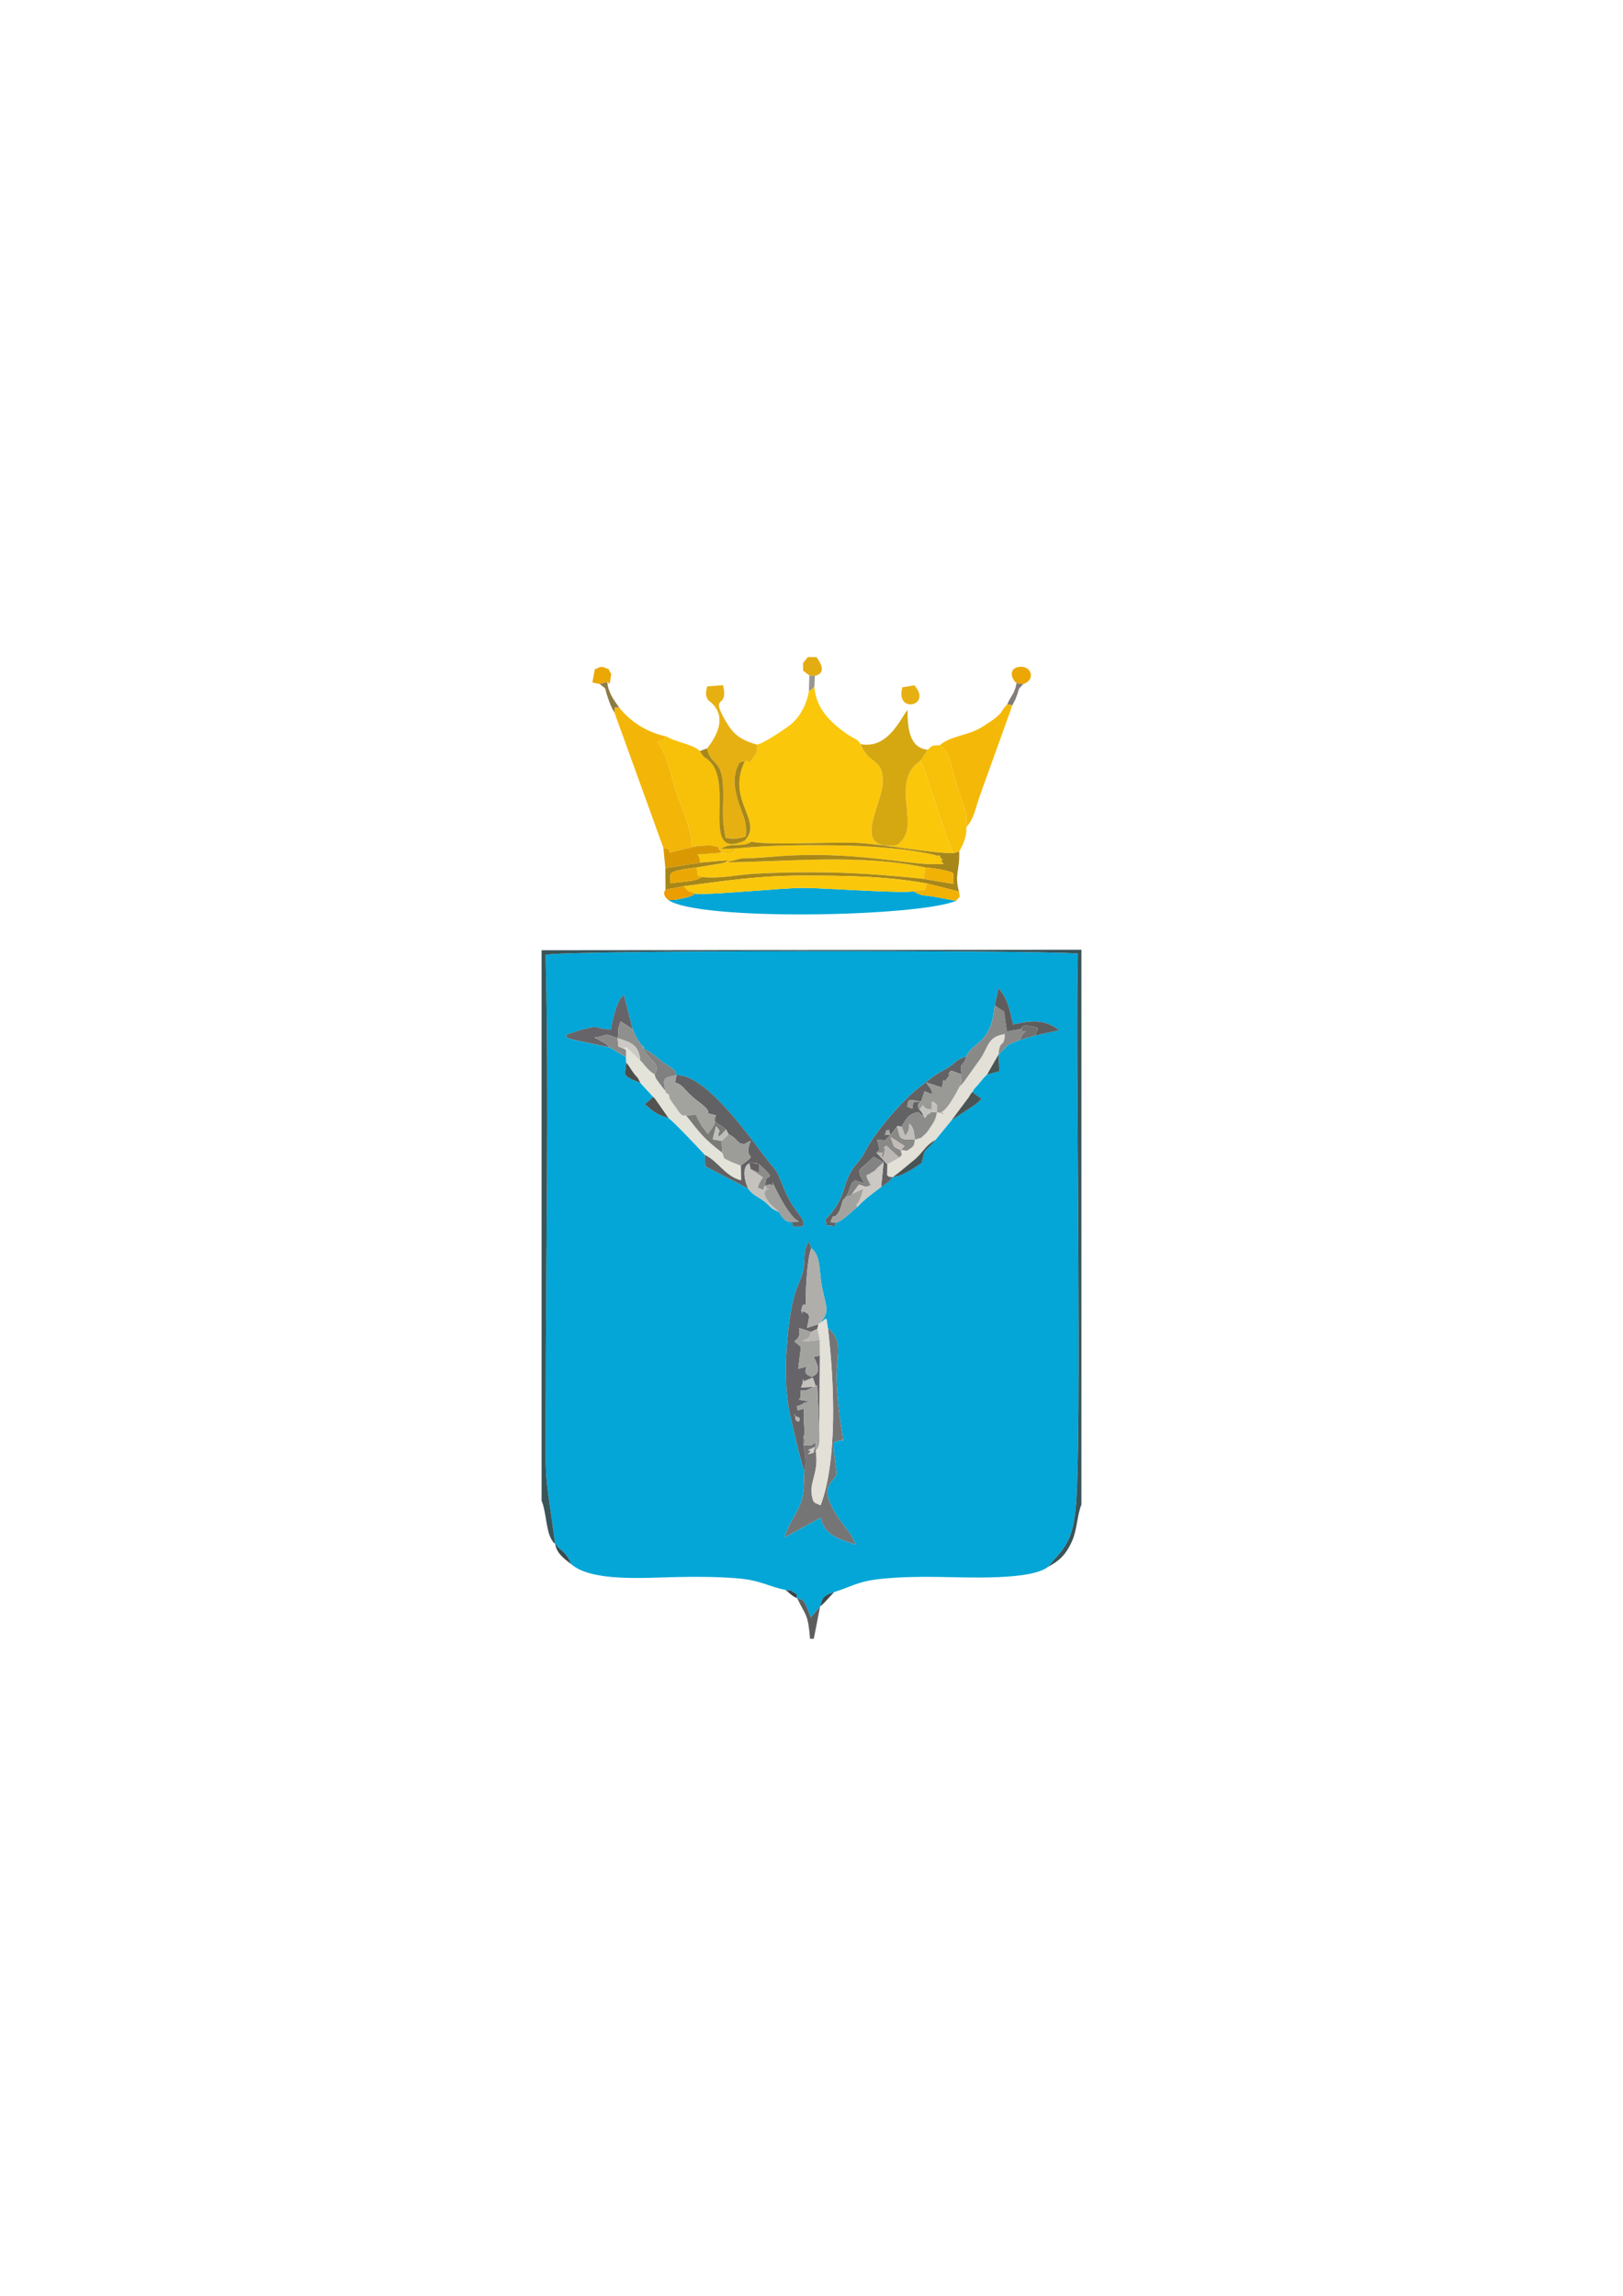 <?xml version="1.0" encoding="UTF-8"?>
<!DOCTYPE svg PUBLIC "-//W3C//DTD SVG 1.1//EN" "http://www.w3.org/Graphics/SVG/1.1/DTD/svg11.dtd">
<!-- Creator: CorelDRAW X5 -->
<svg xmlns="http://www.w3.org/2000/svg" xml:space="preserve" width="210mm" height="297mm" style="shape-rendering:geometricPrecision; text-rendering:geometricPrecision; image-rendering:optimizeQuality; fill-rule:evenodd; clip-rule:evenodd"
viewBox="0 0 210 297"
 xmlns:xlink="http://www.w3.org/1999/xlink">
 <defs>
  <style type="text/css">
   <![CDATA[
    .fil0 {fill:#03A6D6}
    .fil45 {fill:#364548}
    .fil43 {fill:#364A4F}
    .fil2 {fill:#3A5459}
    .fil33 {fill:#495554}
    .fil39 {fill:#4C4E4C}
    .fil34 {fill:#525250}
    .fil19 {fill:#5E5D5E}
    .fil11 {fill:#626264}
    .fil44 {fill:#635E5F}
    .fil10 {fill:#666468}
    .fil36 {fill:#707071}
    .fil9 {fill:#757576}
    .fil27 {fill:#7A7A77}
    .fil29 {fill:#7F807F}
    .fil28 {fill:#828382}
    .fil40 {fill:#847C77}
    .fil14 {fill:#898987}
    .fil38 {fill:#8C7B44}
    .fil21 {fill:#8C8C8A}
    .fil22 {fill:#8F908D}
    .fil42 {fill:#989693}
    .fil17 {fill:#999A96}
    .fil20 {fill:#9C9C99}
    .fil25 {fill:#9F9F9C}
    .fil16 {fill:#A2A29F}
    .fil7 {fill:#A78718}
    .fil47 {fill:#AAA8A5}
    .fil15 {fill:#AFAEAA}
    .fil48 {fill:#B4B3AF}
    .fil35 {fill:#BAB7B4}
    .fil37 {fill:#C0BEBA}
    .fil41 {fill:#C2BBB7}
    .fil24 {fill:#C5C2BD}
    .fil23 {fill:#CCC8C3}
    .fil46 {fill:#D0CCC8}
    .fil5 {fill:#D5A812}
    .fil18 {fill:#DA9903}
    .fil12 {fill:#E2E0D7}
    .fil31 {fill:#E3AD12}
    .fil13 {fill:#E3E3D9}
    .fil8 {fill:#E7B012}
    .fil32 {fill:#EB9D02}
    .fil30 {fill:#EBA804}
    .fil26 {fill:#F2B105}
    .fil3 {fill:#F3B608}
    .fil6 {fill:#F4B908}
    .fil4 {fill:#F7C009}
    .fil1 {fill:#FAC70B}
   ]]>
  </style>
 </defs>
 <g id="Layer_x0020_1">
  <g id="_516151408">
   <path id="_514807008" class="fil0" d="M105.886 171.311l0.744 -0.534c0.043,-0.145 0.206,-0.108 0.299,-0.163l0.19 1.208c2.208,1.691 0.959,3.905 1.138,7.013 0.191,3.317 0.394,4.427 0.838,7.413 -0.931,0.512 1.035,-0.307 -0.514,0.111l-0.728 0.242c-0.026,1.293 0.41,3.71 0.398,3.929 -0.074,1.341 -2.882,1.361 0.441,6.142 0.854,1.229 1.5,1.749 2.013,3.152 -2.506,-0.878 -3.902,-1.181 -4.546,-3.473l-4.647 2.542c0.353,-1.383 1.205,-2.538 1.789,-3.757 0.879,-1.835 0.635,-2.825 0.78,-4.848 -0.345,-0.491 -1.67,-6.417 -1.912,-7.519 -0.51,-2.329 -0.555,-5.604 -0.433,-7.577 0.566,-9.09 1.88,-8.72 2.253,-11.195 0.11,-0.731 0.043,-1.815 0.207,-2.344 0.563,-1.81 0.521,-0.524 0.79,-0.181 1.278,1.073 0.934,2.889 1.404,5.198 0.47,2.314 1.112,3.216 -0.505,4.644zm-24.027 -38.173c0.124,0.313 0.429,1.047 0.715,1.473 0.107,0.159 0.424,0.541 0.435,0.558 0.641,0.984 0.214,-0.276 0.12,0.378 1.503,0.838 1.452,0.922 2.626,1.859 0.505,0.403 0.652,0.376 1.072,0.705 0.783,0.615 0.474,0.41 0.686,0.985 3.965,-0.2 10.088,8.878 11.89,11.124 0.994,1.238 1.037,1.015 1.745,2.845 1.658,4.286 3.099,4.256 2.792,5.589 -2.305,0.07 -0.889,0.019 -1.57,-0.568 -0.747,0.067 -1.265,-0.709 -1.578,-1.304 -1.364,-0.525 -0.92,-0.689 -2.163,-1.551 -0.986,-0.684 -1.104,-0.571 -1.8,-1.423 -0.095,-0.055 -0.21,-0.127 -0.281,-0.169l-5.29 -2.753 -0.075 -1.505c-0.663,-0.74 -4.112,-4.394 -4.679,-4.735 -1.5,-0.399 -2.062,-0.929 -3.069,-1.787l1.087 -0.962 -1.661 -1.8c-0.113,-0.049 -1.056,-0.43 -1.093,-0.449 -0.956,-0.499 -0.465,-0.262 -0.912,-0.671l0.17 -1.513 -0.016 -0.694 -2.179 -1.301c-1.167,-0.189 -2.047,-0.427 -3.203,-0.659 -2.997,-0.601 -1.979,-0.513 -2.454,-0.915 5.269,-1.788 3.415,-0.655 5.872,-0.727 0.175,-1.007 0.729,-3.838 1.682,-4.444l1.133 4.419zm52.07 0.817l-1.986 0.587c-2.006,0.779 -1.208,0.42 -2.734,1.861l0.086 2.178 -1.587 0.434c-0.361,0.288 -0.578,0.609 -1.044,1.16 -0.508,0.603 -0.534,0.507 -0.857,1.084l0.942 0.716c0.04,-0.069 0.159,0.116 0.24,0.173 -0.757,0.807 -0.834,0.74 -1.867,1.441l-1.989 1.312 -2.103 2.568c-1.386,1.735 -1.285,0.714 -1.763,2.949 -1.024,0.695 -2.312,1.659 -3.765,1.859 -0.37,0.473 -0.001,0.141 -0.722,0.748 -0.368,0.31 -0.298,0.209 -0.767,0.523 -0.999,0.773 -2.168,1.574 -3.07,2.593 -0.767,0.591 -1.875,1.798 -2.779,2.037 -0.496,0.372 0.841,0.544 -1.206,0.334 -0.27,-1.188 -0.138,-0.596 0.682,-1.692 1.775,-2.373 1.379,-3.255 2.367,-5.065 0.8,-1.464 1.122,-1.201 2.005,-2.938 1.215,-2.39 4.901,-6.637 6.983,-8.204 1.644,-1.237 1.482,-1.271 3.337,-2.319l0.434 -0.254c1.106,-0.728 0.7,-0.811 2.281,-1.41 0.714,-1.82 3.238,-1.496 3.645,-6.529l0.489 -2.25c1.204,1.271 1.473,2.84 1.902,4.671 2.201,-0.443 3.964,-0.799 5.962,0.751l-3.119 0.681zm-62.095 65.758c0.059,0.054 0.155,0.055 0.179,0.158 0.117,0.505 1.16,0.638 1.892,2.476 2.655,2.331 9.585,1.744 13.808,1.665 2.549,-0.048 5.025,-0.041 7.569,0.157 3.114,0.242 4.081,1.054 6.358,1.515 1.158,0.289 0.009,-0.375 0.936,0.244 0.71,0.473 0.397,0.055 0.571,0.828 0.582,0.254 0.84,-0.211 1.749,2.496l1.22 -1.438c0.324,-1.28 0.507,-1.415 1.806,-1.851 2.198,-0.679 3.007,-1.368 5.884,-1.69 2.399,-0.269 4.95,-0.304 7.42,-0.276 3.707,0.042 12.12,0.487 14.388,-1.304l0.767 -0.929c1.869,-2.005 2.407,-3.277 2.769,-6.382 0.91,-7.804 -0.035,-60.212 0.309,-72.02 -5.551,-0.477 -66.81,-0.451 -68.869,0.17 0.462,18.084 0.023,39.438 0.023,58.13 0,11.44 -0.221,7.485 1.219,18.052z"/>
   <path id="_514802832" class="fil1" d="M104.664 89.407c-0.343,2.006 -1.341,3.536 -2.478,4.415 -0.737,0.569 -3.368,2.351 -4.244,2.507 -0.099,1.371 0.224,0.697 -0.432,1.609 -0.86,1.197 -0.264,0.441 -1.113,0.5 -2.535,5.124 2.47,7.755 -0.044,10.307l0.881 0.138c2.137,0.513 10.631,0.002 13.776,0.167 3.422,0.179 9.834,1.397 12.335,1.315l-1.079 -2.745c-0.497,-1.504 -2.814,-8.877 -3.158,-9.215 -3.897,2.61 -0.27,7.969 -2.385,10.302 -0.605,0.667 -0.579,0.699 -1.843,0.689 -4.234,-0.034 -0.836,-5.425 -0.686,-7.881 0.218,-3.579 -1.7,-2.35 -2.844,-5.255 -0.346,-0.663 -0.815,-0.642 -1.81,-1.339 -2.048,-1.434 -4.02,-3.293 -4.167,-6.127 -0.57,0.683 -0.241,0.23 -0.711,0.613z"/>
   <path id="_509173760" class="fil2" d="M70.075 194.138c0.582,1.329 0.578,3.818 1.256,4.966 0.341,0.577 0.261,0.398 0.503,0.608 -1.44,-10.567 -1.219,-6.612 -1.219,-18.052 -0,-18.692 0.439,-40.046 -0.023,-58.13 2.059,-0.62 63.317,-0.646 68.869,-0.17 -0.344,11.808 0.601,64.216 -0.309,72.02 -0.362,3.105 -0.9,4.378 -2.769,6.382l-0.767 0.929c1.474,-0.782 2.288,-1.566 3.065,-3.249 0.692,-1.498 0.693,-3.462 1.244,-4.803l0 -71.778 -69.85 0.067 0 71.208z"/>
   <path id="_514802232" class="fil1" d="M95.121 109.765c-0.039,0.032 0.166,1.103 -1.764,0.548l-3.109 0.225c0.125,0.175 0.256,0.501 0.275,0.556 0.019,0.055 0.047,0.39 0.054,0.507l3.603 -0.308c-0.45,0.324 -0.029,0.161 -0.872,0.401l-3.144 0.516 0.103 1.011 0.531 0.234c2.24,0.273 4.694,-0.305 6.864,-0.423 2.503,-0.137 4.826,-0.185 7.338,-0.185 5.257,0 9.456,0.338 14.511,0.847l0.244 -1.472c-8.379,-1.744 -17.015,-0.795 -25.537,-0.669 0.095,-0.054 0.24,-0.222 0.301,-0.131l1.305 -0.346c0.406,-0.055 1.264,-0.057 1.714,-0.075 1.151,-0.045 2.339,-0.174 3.574,-0.258 9.14,-0.624 16.332,1.078 19.494,1.053 2.416,-0.019 1.165,0.044 1.195,-0.559 0.048,-0.047 0.489,0.279 -0.028,-0.201 -1.1,-1.022 0.604,0.132 -0.41,-0.299 -0.486,-0.206 -0.897,-0.251 -1.483,-0.364 -1.064,-0.206 -2.222,-0.388 -3.403,-0.519 -2.155,-0.24 -4.79,-0.429 -6.905,-0.468 -4.856,-0.09 -9.758,-0.092 -14.452,0.379z"/>
   <path id="_514803072" class="fil0" d="M89.926 115.606c-0.332,0.217 0.136,0.086 -0.825,0.423 -0.144,0.051 -0.765,0.186 -0.95,0.225 -0.84,0.178 -0.804,0.212 -1.72,0.145 3.761,2.789 32.395,2.217 37.301,0.129 -1.049,-0.142 -1.897,-0.363 -2.849,-0.517 -1.617,-0.262 -1.565,-0.051 -2.691,-0.716 -1.087,0.339 -11.779,-0.431 -14.25,-0.43 -2.719,0.001 -12.8,1.01 -14.016,0.741z"/>
   <path id="_514805424" class="fil3" d="M85.838 109.696c0.223,0.185 0.696,-0.064 0.818,0.59l3.53 -0.825 -0.719 -0.131c0.425,-0.862 -1.544,-5.645 -1.859,-6.589 -0.689,-2.062 -1.35,-5.318 -2.544,-6.804 0.128,-0 0.803,-0.114 0.894,-0.343 0.072,-0.182 0.22,-0.206 0.344,-0.29 -2.964,-0.666 -4.825,-2.105 -6.176,-3.754 -0.792,-0.053 -0.539,-0.215 -0.617,0.645l6.33 17.501z"/>
   <path id="_514803144" class="fil4" d="M90.185 109.461c0.18,-0.004 1.63,-0.136 1.796,-0.095 1.497,0.374 0.452,-0.233 1.376,0.947 1.93,0.556 1.725,-0.516 1.764,-0.548l-1.871 0.055c1.491,-0.933 2.831,-0.1 3.986,-0.938l-0.881 -0.138c-5.832,2.63 -1.386,-7.154 -4.489,-10.211 -1.045,-1.029 -0.364,0.037 -1.327,-1.366 -0.682,-0.834 -3.353,-1.224 -4.237,-1.865 -0.124,0.084 -0.272,0.108 -0.344,0.29 -0.091,0.229 -0.765,0.342 -0.894,0.343 1.193,1.486 1.855,4.742 2.544,6.804 0.315,0.944 2.285,5.728 1.859,6.589l0.719 0.131z"/>
   <path id="_514810512" class="fil5" d="M111.352 96.259c1.144,2.905 3.062,1.675 2.844,5.255 -0.15,2.455 -3.548,7.847 0.686,7.881 1.264,0.01 1.238,-0.022 1.843,-0.689 2.114,-2.332 -1.513,-7.692 2.385,-10.302l0.954 -1.404c-2.453,-0.228 -2.631,-2.896 -2.639,-5.155 -0.862,0.992 -2.491,5.116 -6.072,4.414z"/>
   <path id="_514810560" class="fil6" d="M121.61 96.406c1.265,0.799 1.412,2.559 2.091,4.937 0.372,1.303 1.244,3.341 1.326,4.193 0.012,0.12 0.011,0.207 0.017,0.33 0.007,0.134 0.002,0.232 0.005,0.359 0.003,0.136 -0.005,0.27 -0.004,0.384 0.001,0.119 -0.02,0.266 -0.012,0.399 1.012,-1.133 1.095,-2.204 1.76,-4.09l4.205 -11.694 -0.667 -0.126c-0.826,0.852 -0.489,0.948 -1.558,1.799 -0.408,0.325 -1.446,1.028 -2.132,1.396 -1.562,0.839 -3.841,1.01 -5.031,2.114z"/>
   <path id="_514806864" class="fil7" d="M95.121 109.765c4.694,-0.471 9.596,-0.469 14.452,-0.379 2.115,0.039 4.749,0.228 6.905,0.468 1.181,0.132 2.339,0.314 3.403,0.519 0.586,0.113 0.997,0.158 1.483,0.364 1.013,0.43 -0.69,-0.723 0.41,0.299 0.517,0.48 0.076,0.154 0.028,0.201 -0.031,0.603 1.22,0.54 -1.195,0.559 -3.162,0.025 -10.354,-1.677 -19.494,-1.053 -1.234,0.084 -2.422,0.213 -3.574,0.258 -0.45,0.018 -1.308,0.019 -1.714,0.075l-1.305 0.346c-0.061,-0.091 -0.206,0.077 -0.301,0.131 8.522,-0.126 17.157,-1.075 25.537,0.669 0.681,0.055 1.867,0.21 2.496,0.381 1.465,0.399 1.015,0.097 1.092,1.742l-3.832 -0.651c-5.055,-0.509 -9.254,-0.847 -14.511,-0.847 -2.511,0 -4.835,0.048 -7.338,0.185 -2.17,0.119 -4.624,0.697 -6.864,0.423 -0.793,0.611 -2.465,0.573 -4.048,0.822 0.024,-1.45 -0.684,-1.509 3.413,-2.068l3.144 -0.516c0.844,-0.24 0.422,-0.077 0.872,-0.401l-3.603 0.308 -4.486 0.703 0.02 2.795 2.346 -0.452c5.52,-0.704 9.549,-1.371 15.484,-1.373 5.549,-0.002 10.668,0.066 15.997,1.02l4.14 1.044c-0.601,-2.215 0.116,-2.717 0.034,-5.197l-0.767 0.224c-2.501,0.082 -8.912,-1.136 -12.335,-1.315 -3.144,-0.164 -11.639,0.347 -13.776,-0.167 -1.155,0.838 -2.496,0.004 -3.986,0.938l1.871 -0.055z"/>
   <path id="_514803432" class="fil1" d="M88.458 114.647c0.817,0.674 -0.124,0.391 1.468,0.959 1.216,0.269 11.297,-0.74 14.016,-0.741 2.471,-0.001 13.163,0.769 14.25,0.43l1.49 -0.19 0.257 -0.812c-5.33,-0.953 -10.448,-1.021 -15.997,-1.02 -5.935,0.002 -9.964,0.669 -15.484,1.373z"/>
   <path id="_514803312" class="fil8" d="M91.489 96.816c0.475,2.3 1.982,1.279 2.08,5.157 0.069,2.755 -0.236,3.687 0.327,6.43 1.001,0.167 1.805,0.104 2.612,-0.204 0.213,-2.154 -0.544,-2.879 -1.076,-4.835 -0.24,-0.883 -0.455,-1.836 -0.366,-2.821 0.013,-0.139 0.201,-1.034 0.26,-1.153 0.533,-1.078 0.224,-0.64 1.074,-0.952 0.848,-0.058 0.252,0.697 1.113,-0.5 0.656,-0.912 0.333,-0.238 0.432,-1.609 -2.314,-0.664 -3.108,-1.431 -4.052,-3.052 -2.138,-3.672 0.434,-1.363 -0.338,-4.642l-2.057 0.161c-0.135,0.655 -0.322,1.115 0.146,1.801 0.081,0.118 3.314,1.862 -0.153,6.218z"/>
   <path id="_514808256" class="fil9" d="M104.511 188.138c1.124,-0.929 -1.075,-0.062 0.945,-0.95 -0.416,1.041 0.209,0.589 -0.945,0.95zm1.039 -0.443l-0.039 -1.095c0.03,0.043 0.377,-0.263 -0.02,0.021l-0.491 0.33c-2.044,0 -0.343,0.231 -1.043,-1.055l-0.031 0.116c-0.001,0.011 -0.009,0.091 -0.009,0.107 -0,0.02 -0.004,0.118 -0.003,0.143 0.034,1.284 0.591,2.47 0.168,4.024 -0.145,2.023 0.099,3.014 -0.78,4.848 -0.584,1.219 -1.436,2.375 -1.789,3.757l4.647 -2.542c0.644,2.293 2.039,2.596 4.546,3.473 -0.513,-1.403 -1.159,-1.923 -2.013,-3.152 -3.323,-4.781 -0.514,-4.802 -0.441,-6.142 0.012,-0.219 -0.424,-2.635 -0.398,-3.929l0.728 -0.242c1.548,-0.418 -0.418,0.401 0.514,-0.111 -0.444,-2.986 -0.647,-4.096 -0.838,-7.413 -0.179,-3.107 1.07,-5.322 -1.138,-7.013 0.837,6.819 1.265,17.12 -0.947,22.916 -0.74,-0.4 -0.948,-0.104 -1.154,-1.473 -0.235,-1.562 0.963,-2.898 0.533,-5.57z"/>
   <path id="_514806504" class="fil10" d="M102.898 183.425c-0.002,-0.908 -0.408,-0.195 0.369,-0.109l0.16 0.115c0.185,0.722 -0.528,0.504 -0.529,-0.006zm0.749 -3.936c0.93,-2.268 -0.304,-0.102 0.498,-0.849l1.023 -0.417 0.401 1.171 -1.922 0.095zm0.435 10.796c0.423,-1.554 -0.134,-2.74 -0.168,-4.024 -0.001,-0.025 0.003,-0.123 0.003,-0.143 0,-0.015 0.008,-0.095 0.009,-0.107l0.031 -0.116c0.359,-0.547 -0.13,-2.12 0.103,-3.666 -1.098,0.31 -0.867,0.305 -0.933,-0.376 0.062,0.027 -0.339,0.186 0.202,-0.002 1.291,-0.45 0.018,-0.277 1.409,-0.507 -2.374,-0.621 -0.864,0.351 -1.17,-1.441 0.775,-0.034 0.433,0.051 1.023,-0.158l1.157 -0.553 0.271 6.211 0.062 -10.039 -0.813 0.18c1.296,2.22 0.017,2.366 -0.27,2.586l-0.562 -0.303c-0.039,-0.046 -0.132,-0.142 -0.159,-0.195 -0.025,-0.047 -0.053,-0.169 -0.064,-0.217 -0.01,-0.047 0.03,-0.174 0.033,-0.217 0.035,-0.469 0.295,-0.343 0.404,-0.479l-1.368 0.359 0.352 -2.826c-0.065,-0.06 -0.159,-0.148 -0.195,-0.18l-0.644 -0.526c0.561,-0.603 0.691,-0.392 0.599,-1.753l1.552 0.504 0.831 -0.4 0.11 -0.587 -1.465 0.471c0.306,-1.569 0.456,-1.714 -0.314,-2.064 -0.677,-0.309 -0.131,0.645 -0.304,-0.049 -0.013,-0.051 -0.097,0.011 -0.143,-0.002 0.336,-2.032 0.632,0.406 0.61,-1.948 -0.011,-1.138 0.198,-5.14 0.716,-6.25 -0.269,-0.342 -0.227,-1.629 -0.79,0.181 -0.164,0.528 -0.098,1.613 -0.207,2.344 -0.372,2.476 -1.687,2.105 -2.253,11.195 -0.123,1.974 -0.078,5.248 0.433,7.577 0.242,1.102 1.567,7.028 1.912,7.519z"/>
   <path id="_514804920" class="fil11" d="M92.651 144.29c-0.559,1.005 0.209,0.88 1.301,1.837l0.316 0.607c0.99,0.423 1.163,1.145 1.656,1.215 0.853,0.12 -0.24,0.25 1.205,-0.364 -1.109,2.937 1.373,1.226 -1.276,3.212l0.029 1.895c-2.15,-0.599 -2.898,-2.445 -4.698,-3.313l0.075 1.505 5.29 2.753c0.072,0.042 0.187,0.114 0.281,0.169 -0.779,-1.661 -0.901,-3.986 1.364,-3.224 2.289,2.109 1.183,1.38 0.939,1.999l-0.169 0.785 0.041 0.035c1.081,-0.48 1.224,0.467 0.895,-0.568 0.629,1.383 2.266,4.699 3.485,5.191l-1.014 0.059c0.68,0.587 -0.735,0.637 1.57,0.568 0.306,-1.333 -1.135,-1.303 -2.792,-5.589 -0.708,-1.83 -0.751,-1.606 -1.745,-2.845 -1.802,-2.246 -7.925,-11.325 -11.89,-11.124 -0.036,0.303 -0.112,0.733 -0.171,0.939 1.304,0.428 0.918,0.906 3.121,2.553 2.286,1.709 0.112,1.223 2.188,1.703z"/>
   <path id="_514802808" class="fil4" d="M120.063 97l-0.954 1.404c0.344,0.338 2.662,7.712 3.158,9.215l1.079 2.745 0.767 -0.224c0.586,-0.993 1.004,-2.097 0.92,-3.134 -0.008,-0.133 0.012,-0.28 0.012,-0.399 -0.001,-0.114 0.008,-0.248 0.004,-0.384 -0.003,-0.127 0.002,-0.225 -0.005,-0.359 -0.007,-0.123 -0.005,-0.21 -0.017,-0.33 -0.082,-0.852 -0.953,-2.89 -1.326,-4.193 -0.679,-2.378 -0.826,-4.138 -2.091,-4.937 -0.964,0.046 -0.997,-0.009 -1.547,0.594z"/>
   <path id="_514801800" class="fil12" d="M105.886 171.311l-0.11 0.587 0.28 1.442 0.024 2.026 -0.062 10.039c0.011,1.152 0.083,1.578 -0.469,2.291 0.43,2.671 -0.768,4.008 -0.533,5.57 0.206,1.368 0.414,1.073 1.154,1.473 2.212,-5.796 1.784,-16.096 0.947,-22.916l-0.19 -1.208c-0.092,0.055 -0.256,0.018 -0.299,0.163l-0.744 0.534z"/>
   <path id="_514808424" class="fil12" d="M124.13 140.618c-0.293,0.623 -1.422,2.658 -2.043,3.064 -1.021,0.667 1.173,0.364 -0.859,0.232 -0.184,0.937 -0.349,1.168 -0.867,1.938 -0.238,0.355 -0.317,0.536 -0.597,0.802 -0.889,0.848 -0.408,0.399 -1.359,0.786l-0.002 0.002c-0.223,0.664 0.028,0.694 -0.618,1.137 -0.787,0.539 -0.29,0.165 -1.236,0.216 0.122,0.824 0.33,0.357 -0.16,0.949l-1.583 0.884 -0.027 1.4c0.375,0.267 -0.033,0.167 0.724,0.252 0.761,-0.515 1.94,-1.546 2.729,-2.183 1.244,-1.006 1.382,-1.842 2.799,-2.624l2.103 -2.568 2.186 -2.92c0.348,-0.566 0.249,-0.418 0.489,-0.723 0.323,-0.577 0.349,-0.482 0.857,-1.084 0.465,-0.552 0.682,-0.873 1.044,-1.16l1.5 -2.612c0.113,-2.016 0.735,-0.734 0.808,-2.628 -2.155,0.316 -2.056,1.453 -3.11,3.111l-2.05 2.872c-0.048,0.065 -0.116,0.161 -0.16,0.219l-0.369 0.429c-0.03,-0.06 -0.128,0.146 -0.199,0.212z"/>
   <path id="_514807752" class="fil11" d="M115.203 146.866c-1.242,-0.356 -0.72,0.617 -0.535,-0.651 0.738,0.109 0.173,-0.437 0.535,0.651zm-7.037 11.315l-0.706 -0.088c0.507,-1.389 0.313,-0.324 0.839,-0.976 0.493,-0.611 0.524,-1.127 0.771,-1.901 0.604,-0.409 0.773,-1.305 1.186,-2.251 0.903,-0.321 -0.613,-0.492 1.649,0.12 -1.125,-1.502 -0.595,-1.839 -0.595,-1.839l1.743 -1.587 1.276 0.704 -0.314 3.189c0.469,-0.314 0.399,-0.212 0.767,-0.523 0.721,-0.607 0.352,-0.275 0.722,-0.748 -0.756,-0.086 -0.349,0.015 -0.724,-0.252l0.027 -1.4 -1.213 -1.319c-0.041,-0.045 -0.124,-0.14 -0.184,-0.211 0.264,-0.327 0.452,0.071 0.245,-1.127 -0.015,-0.085 -0.152,-0.386 -0.187,-0.499 1.676,-0.036 0.521,0.38 1.734,-0.606l0.882 -1.187 0.583 0.068c0.839,-1.522 1.201,-1.664 2.131,-1.883l0.928 0.759 -0.089 0.016c-0.344,-0.731 -0.392,-0.859 -0.677,-1.08 -0.754,-1.246 1.208,-0.993 -0.744,-0.993 -0.325,0.815 0.208,1.114 -0.867,0.551 0.361,-0.709 -0.329,-1.047 1.829,-0.604l0.443 -1.338 0.806 0.319c0.019,-0.057 0.118,0.054 0.18,0.068 0.08,-0.547 -0.491,-1.097 -0.769,-1.527l2.04 0.649c0.426,-2.179 -0.121,-0.009 0.722,-1.24 0.938,-1.37 -0.574,0.277 0.453,-0.947l1.35 0.48 -0.08 -1.071c0.066,-0.101 0.265,-0.305 0.32,-0.383 0.111,-0.157 0.174,-0.166 0.408,-0.892 -1.581,0.599 -1.174,0.682 -2.281,1.41l-0.434 0.254c-1.856,1.049 -1.693,1.082 -3.337,2.319 -2.083,1.567 -5.769,5.814 -6.983,8.204 -0.883,1.738 -1.206,1.474 -2.005,2.938 -0.989,1.81 -0.592,2.693 -2.367,5.065 -0.82,1.097 -0.953,0.504 -0.682,1.692 2.046,0.211 0.709,0.038 1.206,-0.334z"/>
   <path id="_514806840" class="fil13" d="M80.992 135.802l0.018 0.964 0.016 0.694c0.481,0.571 0.546,0.798 0.903,1.282 0.648,0.88 0.39,0.264 0.932,1.351l1.661 1.8c0.075,0.077 0.172,0.174 0.221,0.235l1.762 2.514c0.567,0.341 4.016,3.996 4.679,4.735 1.8,0.868 2.548,2.714 4.698,3.313l-0.029 -1.895c-0.456,-0.202 -1.102,-0.406 -1.375,-0.551 -1.124,-0.595 -0.565,-0.079 -1.035,-1.125 -2.349,-1.827 -2.768,-2.399 -4.669,-4.825 -0.599,-0.047 -0.151,0.219 -0.801,-0.281l-1.192 -1.684c-0.391,-0.808 0.028,0.414 -0.217,-0.679 -0.069,-0.065 -0.163,-0.15 -0.205,-0.198l-0.516 -0.638c-0.903,-1.223 -0.955,-1.132 -1.142,-1.833 -0.439,-0.306 -0.327,-0.183 -0.709,-0.529 -0.091,-0.083 -0.432,-0.467 -0.529,-0.576 -0.323,-0.365 -0.359,-0.49 -0.611,-0.668 -0.833,-0.811 -1.181,-1.18 -1.808,-1.732 -0.179,0.218 -0.695,-0.305 -0.052,0.325z"/>
   <path id="_514806312" class="fil14" d="M125.05 136.631c-0.234,0.726 -0.296,0.735 -0.408,0.892 -0.055,0.077 -0.254,0.282 -0.32,0.383l0.08 1.071c-0.001,0.169 0.021,0.219 -0.001,0.508 -0.02,0.259 -0.01,0.317 -0.041,0.453 -0.024,0.105 -0.175,0.578 -0.231,0.681 0.071,-0.066 0.169,-0.272 0.199,-0.212l0.369 -0.429c0.045,-0.058 0.113,-0.154 0.16,-0.219l2.05 -2.872c1.054,-1.658 0.955,-2.796 3.11,-3.111 -0.073,1.894 -0.695,0.612 -0.808,2.628 1.525,-1.442 0.728,-1.082 2.734,-1.861 0.15,-0.226 0.38,-0.977 0.811,-1.122 -0.306,-0 -0.527,-0.024 -0.564,-0.039 -0.03,-0.012 -0.025,-0.19 -0.028,-0.285l-1.874 0.327 -0.364 -2.563 -0.938 -0.607c-0.046,-0.138 -0.193,-0.102 -0.29,-0.152 -0.407,5.032 -2.931,4.708 -3.645,6.529z"/>
   <path id="_514805088" class="fil15" d="M105.886 171.311c1.617,-1.428 0.975,-2.33 0.505,-4.644 -0.469,-2.309 -0.126,-4.125 -1.404,-5.198 -0.518,1.11 -0.727,5.112 -0.716,6.25 0.022,2.355 -0.274,-0.083 -0.61,1.948 0.046,0.013 0.13,-0.049 0.143,0.002 0.173,0.694 -0.373,-0.26 0.304,0.049 0.769,0.351 0.619,0.496 0.314,2.064l1.465 -0.471z"/>
   <path id="_514807608" class="fil16" d="M86.563 141.652c0.246,1.093 -0.173,-0.129 0.217,0.679l1.192 1.684c0.65,0.5 0.203,0.234 0.801,0.281 1.853,-0.005 0.776,-0.63 2.068,1.43l0.752 0.975c0.851,-1.158 0.907,-1.173 1.057,-2.411 -2.076,-0.48 0.098,0.006 -2.188,-1.703 -2.203,-1.647 -1.817,-2.126 -3.121,-2.553 0.06,-0.206 0.135,-0.636 0.171,-0.939 -0.782,0.186 -1.657,0.186 -1.613,0.944l0.143 0.902c0.322,0.884 0.172,0.172 0.52,0.711z"/>
   <path id="_514804200" class="fil17" d="M118.961 143.559l0.428 -0.558c0.474,0.461 0.29,0.429 1.133,0.559 0.077,-0.842 -0.182,-1.502 0.707,-0.623l-0.002 0.976c2.032,0.132 -0.162,0.436 0.859,-0.232 0.621,-0.406 1.75,-2.442 2.043,-3.064 0.056,-0.103 0.207,-0.576 0.231,-0.681 0.031,-0.136 0.02,-0.194 0.041,-0.453 0.023,-0.289 0.001,-0.339 0.001,-0.508l-1.35 -0.48c-1.027,1.223 0.485,-0.423 -0.453,0.947 -0.843,1.231 -0.296,-0.938 -0.722,1.24l-2.04 -0.649c0.277,0.43 0.849,0.98 0.769,1.527 -0.063,-0.015 -0.162,-0.125 -0.18,-0.068l-0.806 -0.319 -0.443 1.338c-2.158,-0.443 -1.468,-0.105 -1.829,0.604 1.076,0.563 0.543,0.264 0.867,-0.551 1.952,0 -0.009,-0.253 0.744,0.993z"/>
   <path id="_514805832" class="fil10" d="M78.83 135.464c-0.345,-0.337 -0.095,-0.209 -0.791,-0.642 -0.089,-0.055 -0.193,-0.099 -0.288,-0.155l-0.837 -0.449c1.908,-0.231 0.941,-0.715 3.01,0.107 0.256,-2.218 -0.155,-0.33 0.278,-1.923 0.019,-0.069 0.064,-0.184 0.104,-0.273l1.554 1.008 -1.133 -4.419c-0.952,0.606 -1.507,3.437 -1.682,4.444 -2.457,0.071 -0.603,-1.061 -5.872,0.727 0.475,0.403 -0.543,0.314 2.454,0.915 1.156,0.232 2.036,0.47 3.203,0.659z"/>
   <path id="_514800576" class="fil16" d="M103.957 185.896c0.7,1.286 -1.001,1.055 1.043,1.055l0.491 -0.33c0.397,-0.284 0.05,0.022 0.02,-0.021l0.039 1.095c0.552,-0.712 0.48,-1.139 0.469,-2.291l-0.271 -6.211 -1.157 0.553c-0.589,0.209 -0.248,0.124 -1.023,0.158 0.306,1.792 -1.204,0.82 1.17,1.441 -1.392,0.23 -0.119,0.057 -1.409,0.507 -0.541,0.188 -0.14,0.029 -0.202,0.002 0.066,0.681 -0.165,0.686 0.933,0.376 -0.233,1.546 0.257,3.118 -0.103,3.666z"/>
   <path id="_514800528" class="fil7" d="M90.538 97.168c0.964,1.403 0.282,0.336 1.327,1.366 3.103,3.057 -1.343,12.841 4.489,10.211 2.513,-2.552 -2.491,-5.183 0.044,-10.307 -0.85,0.312 -0.542,-0.126 -1.074,0.952 -0.059,0.119 -0.247,1.015 -0.26,1.153 -0.089,0.985 0.126,1.938 0.366,2.821 0.532,1.956 1.289,2.681 1.076,4.835 -0.807,0.308 -1.61,0.372 -2.612,0.204 -0.563,-2.743 -0.257,-3.676 -0.327,-6.43 -0.097,-3.877 -1.605,-2.857 -2.08,-5.157l-0.951 0.352z"/>
   <path id="_514800960" class="fil18" d="M85.838 109.696l0.253 2.608 4.486 -0.703c-0.007,-0.117 -0.035,-0.452 -0.054,-0.507 -0.019,-0.055 -0.15,-0.38 -0.275,-0.556l3.109 -0.225c-0.924,-1.179 0.121,-0.572 -1.376,-0.947 -0.165,-0.041 -1.615,0.091 -1.796,0.095l-3.53 0.825c-0.121,-0.653 -0.594,-0.404 -0.818,-0.59z"/>
   <path id="_514804080" class="fil16" d="M106.081 175.366l-0.024 -2.026 -0.677 0.072c-2.872,0.405 -0.851,-0.225 -0.825,-0.268 0.147,-0.238 0.226,-0.106 0.39,-0.846l-1.552 -0.504c0.092,1.362 -0.038,1.15 -0.599,1.753l0.644 0.526c0.035,0.031 0.13,0.12 0.195,0.18l-0.352 2.826 1.368 -0.359c-0.108,0.136 -0.369,0.011 -0.404,0.479 -0.003,0.044 -0.043,0.171 -0.033,0.217 0.01,0.048 0.039,0.17 0.064,0.217 0.028,0.052 0.12,0.149 0.159,0.195l0.562 0.303c0.287,-0.22 1.566,-0.366 0.27,-2.586l0.813 -0.18z"/>
   <path id="_514803480" class="fil19" d="M128.695 130.103c0.097,0.05 0.244,0.014 0.29,0.152l0.938 0.607 0.364 2.563 1.874 -0.327c0.01,-0.806 1.786,-0.202 2.162,-0.113l-0.395 0.971 3.119 -0.681c-1.998,-1.55 -3.762,-1.193 -5.962,-0.751 -0.429,-1.831 -0.698,-3.4 -1.902,-4.671l-0.489 2.25z"/>
   <path id="_514803624" class="fil20" d="M93.357 147.605l0.086 1.516c0.47,1.046 -0.089,0.53 1.035,1.125 0.273,0.145 0.919,0.349 1.375,0.551 2.649,-1.986 0.167,-0.275 1.276,-3.212 -1.445,0.614 -0.352,0.485 -1.205,0.364 -0.493,-0.07 -0.666,-0.791 -1.656,-1.215l-0.911 0.871z"/>
   <path id="_514809816" class="fil21" d="M116.668 145.748l0.447 1.205c0.83,-1.022 0.271,-1.062 0.585,-1.597 0.604,0.748 0.473,0.858 0.706,2.084 0.951,-0.387 0.47,0.062 1.359,-0.786 0.28,-0.267 0.358,-0.448 0.597,-0.802 0.517,-0.769 0.683,-1.001 0.867,-1.938 -1.344,-0.086 -0.221,-0.235 -1.156,0.247 -0.67,0.345 0.259,-0.131 -0.434,0.479l0.089 -0.016 -0.928 -0.759c-0.93,0.22 -1.292,0.361 -2.131,1.883z"/>
   <path id="_514810152" class="fil22" d="M79.923 134.326c1.764,0.502 2.716,0.861 2.929,2.884 0.252,0.178 0.288,0.303 0.611,0.668 0.097,0.109 0.437,0.493 0.529,0.576 0.383,0.346 0.27,0.223 0.709,0.529 0.86,-1.425 -0.507,-1.494 -1.571,-3.437 0.093,-0.654 0.521,0.606 -0.12,-0.378 -0.011,-0.017 -0.328,-0.399 -0.435,-0.558 -0.286,-0.426 -0.591,-1.159 -0.715,-1.473l-1.554 -1.008c-0.041,0.088 -0.086,0.204 -0.104,0.273 -0.434,1.594 -0.022,-0.295 -0.278,1.923z"/>
   <path id="_514800768" class="fil23" d="M110.083 154.637c0.049,-0.059 0.108,-0.23 0.15,-0.175l1.469 -0.668c-0.63,2.601 -1.208,1.82 -0.756,2.351 0.902,-1.019 2.071,-1.82 3.07,-2.593l0.314 -3.189 -0.778 0.672c-0.064,0.061 -0.11,0.15 -0.173,0.209 -0.058,0.055 -0.111,0.136 -0.168,0.186l-0.862 0.529c-0.035,-0.069 -0.166,0.059 -0.246,0.097 0.133,0.698 0.061,0.231 0.24,0.666 0.919,2.236 -0.292,-1.409 0.271,0.598 -0.784,0.376 -0.561,0.121 -1.479,-0.081l-1.051 1.399z"/>
   <path id="_514809240" class="fil24" d="M96.829 153.806c0.696,0.851 0.815,0.739 1.8,1.423 1.243,0.862 0.799,1.026 2.163,1.551l-1.226 -1.138c-1.492,-1.927 0.092,-1.832 0.109,-1.85 -1.382,-0.004 -0.102,0.072 -0.671,-0.39l-0.041 -0.035c-0.432,0.864 0.175,0.554 -0.904,0.313 0.016,-0.116 0.149,-0.527 0.178,-0.584l0.478 -0.799 -1.585 -1.053 -0.185 -0.88 1.248 0.219c-2.265,-0.763 -2.143,1.562 -1.364,3.224z"/>
   <path id="_514808880" class="fil14" d="M116.55 148.794c-1.179,-0.574 -0.74,-0.232 -1.317,-1.704l1.816 1.166 -0.498 0.538zm-1.347 -1.928c-1.213,0.985 -0.058,0.569 -1.734,0.606 0.034,0.113 0.172,0.414 0.187,0.499 0.206,1.198 0.019,0.8 -0.245,1.127 1.439,0.091 0.394,-0.158 0.79,0.789l0.216 -0.673c0.012,-0.064 0.031,-0.221 0.045,-0.293 0.164,-0.855 -0.54,0.02 0.185,-0.706 0.675,0.515 1.057,1.028 1.744,1.528 0.49,-0.592 0.282,-0.125 0.16,-0.949 0.946,-0.051 0.45,0.324 1.236,-0.216 0.646,-0.443 0.395,-0.473 0.618,-1.137 -2,-0.129 -1.889,0.21 -2.319,-1.762l-0.882 1.187z"/>
   <path id="_514809744" class="fil25" d="M99.004 153.402c0.569,0.461 -0.711,0.386 0.671,0.39 -0.016,0.018 -1.601,-0.076 -0.109,1.85l1.226 1.138c0.313,0.595 0.831,1.371 1.578,1.304l1.014 -0.059c-1.219,-0.492 -2.856,-3.808 -3.485,-5.191 0.329,1.035 0.187,0.088 -0.895,0.568z"/>
   <path id="_514800624" class="fil16" d="M110.083 154.637c-0.785,0.27 -0.285,-0.228 -1.013,0.579 -0.247,0.774 -0.279,1.29 -0.771,1.901 -0.526,0.652 -0.332,-0.412 -0.839,0.976l0.706 0.088c0.904,-0.239 2.012,-1.446 2.779,-2.037 -0.452,-0.531 0.126,0.25 0.756,-2.351l-1.469 0.668c-0.042,-0.055 -0.1,0.117 -0.15,0.175z"/>
   <path id="_514801488" class="fil26" d="M118.192 115.295c1.125,0.665 1.074,0.455 2.691,0.716 0.952,0.154 1.801,0.375 2.849,0.517 0.476,-0.715 0.517,-0.129 0.347,-1.191l-4.14 -1.044 -0.257 0.812 -1.49 0.19z"/>
   <path id="_514801440" class="fil27" d="M93.443 149.121l-0.086 -1.516 -1.14 -0.209 0.436 -1.709c0.942,1.108 0.057,0.434 0.353,1.384 0.098,-0.091 0.609,-0.556 0.946,-0.944 -1.092,-0.957 -1.86,-0.832 -1.301,-1.837 -0.15,1.237 -0.205,1.252 -1.057,2.411l-0.752 -0.975c-1.292,-2.059 -0.216,-1.435 -2.068,-1.43 1.901,2.426 2.319,2.997 4.669,4.825z"/>
   <path id="_514801728" class="fil28" d="M109.07 155.216c0.728,-0.806 0.228,-0.309 1.013,-0.579l1.051 -1.399c0.918,0.203 0.695,0.457 1.479,0.081 -0.563,-2.007 0.648,1.639 -0.271,-0.598 -0.179,-0.436 -0.107,0.032 -0.24,-0.666 0.08,-0.037 0.211,-0.166 0.246,-0.097l0.862 -0.529c0.057,-0.05 0.11,-0.132 0.168,-0.186 0.062,-0.059 0.109,-0.148 0.173,-0.209l0.778 -0.672 -1.276 -0.704 -1.743 1.587c0,0.001 -0.529,0.338 0.595,1.839 -2.263,-0.612 -0.747,-0.441 -1.649,-0.12 -0.412,0.946 -0.582,1.843 -1.186,2.251z"/>
   <path id="_514809696" class="fil29" d="M84.7 138.982c0.186,0.701 0.238,0.61 1.142,1.833l0.516 0.638c0.042,0.048 0.136,0.132 0.205,0.198 -0.347,-0.539 -0.197,0.173 -0.52,-0.711l-0.143 -0.902c-0.044,-0.758 0.831,-0.758 1.613,-0.944 -0.211,-0.574 0.097,-0.37 -0.686,-0.985 -0.42,-0.33 -0.566,-0.302 -1.072,-0.705 -1.174,-0.936 -1.123,-1.02 -2.626,-1.859 1.064,1.943 2.43,2.011 1.571,3.437z"/>
   <path id="_514809888" class="fil26" d="M119.511 113.694l3.832 0.651c-0.077,-1.645 0.373,-1.344 -1.092,-1.742 -0.629,-0.171 -1.815,-0.326 -2.496,-0.381l-0.244 1.472z"/>
   <path id="_514803288" class="fil30" d="M90.798 113.455l-0.531 -0.234 -0.103 -1.011c-4.097,0.559 -3.389,0.618 -3.413,2.068 1.583,-0.249 3.254,-0.212 4.048,-0.822z"/>
   <path id="_514806168" class="fil31" d="M104.725 87.384l0.718 0.053c1.568,-0.372 0.7,-1.724 0.194,-2.437l-1.107 0c-0.799,1.089 -0.598,0.35 -0.611,1.764l0.807 0.62z"/>
   <path id="_514808160" class="fil8" d="M116.76 88.907c-1.002,3.454 3.935,2.482 1.556,-0.249l-1.556 0.249z"/>
   <path id="_514801608" class="fil19" d="M104.811 212l0.486 0 0.82 -4.186 -1.22 1.438c-0.909,-2.707 -1.166,-2.242 -1.749,-2.496 1.1,2.32 1.396,1.917 1.663,5.244z"/>
   <path id="_514808592" class="fil32" d="M86.112 115.098c-0.007,0.018 -0.546,0.562 0.319,1.301 0.916,0.067 0.881,0.033 1.72,-0.145 0.186,-0.039 0.806,-0.174 0.95,-0.225 0.961,-0.337 0.492,-0.205 0.825,-0.423 -1.593,-0.569 -0.651,-0.285 -1.468,-0.959l-2.346 0.452z"/>
   <path id="_514802256" class="fil30" d="M131.537 88.383l0.87 0.115c1.536,-0.514 1.116,-2.205 -0.228,-2.24 -1.49,-0.039 -1.625,1.264 -0.643,2.126z"/>
   <path id="_514804584" class="fil30" d="M77.598 88.487l0.979 -0.249c0.214,-0.118 0.258,0.848 0.419,-0.451 0.142,-1.148 0.148,-0.234 -0.249,-1.228 -1.016,-0.381 -0.882,-0.397 -1.789,0.037l-0.308 1.696 0.949 0.193z"/>
   <path id="_514805712" class="fil14" d="M78.83 135.464l2.179 1.301 -0.018 -0.964 -0.989 -0.424 -0.08 -1.052c-2.069,-0.823 -1.102,-0.338 -3.01,-0.107l0.837 0.449c0.095,0.056 0.2,0.1 0.288,0.155 0.697,0.434 0.446,0.305 0.791,0.642z"/>
   <path id="_516158056" class="fil33" d="M123.134 144.904l1.989 -1.312c1.034,-0.701 1.111,-0.634 1.867,-1.441 -0.08,-0.057 -0.2,-0.242 -0.24,-0.173l-0.942 -0.716c-0.24,0.305 -0.142,0.158 -0.489,0.723l-2.186 2.92z"/>
   <path id="_516147064" class="fil33" d="M115.504 152.28c1.453,-0.2 2.74,-1.163 3.765,-1.859 0.477,-2.235 0.377,-1.214 1.763,-2.949 -1.416,0.783 -1.554,1.618 -2.799,2.624 -0.788,0.638 -1.967,1.669 -2.729,2.183z"/>
   <path id="_516144520" class="fil34" d="M86.504 144.643l-1.762 -2.514c-0.049,-0.061 -0.146,-0.158 -0.221,-0.235l-1.087 0.962c1.007,0.858 1.569,1.389 3.069,1.787z"/>
   <path id="_516145936" class="fil35" d="M113.409 149.098c0.06,0.071 0.143,0.166 0.184,0.211l1.213 1.319 1.583 -0.884c-0.687,-0.5 -1.069,-1.013 -1.744,-1.528 -0.724,0.726 -0.021,-0.149 -0.185,0.706 -0.014,0.071 -0.033,0.229 -0.045,0.293l-0.216 0.673c-0.396,-0.947 0.648,-0.698 -0.79,-0.789z"/>
   <path id="_516146872" class="fil23" d="M80.992 135.802c-0.643,-0.63 -0.127,-0.107 0.052,-0.325 0.627,0.552 0.975,0.922 1.808,1.732 -0.213,-2.023 -1.164,-2.382 -2.929,-2.884l0.08 1.052 0.989 0.424z"/>
   <path id="_516157408" class="fil36" d="M131.944 134.542l1.986 -0.587 0.395 -0.971c-0.376,-0.089 -2.152,-0.694 -2.162,0.113 0.003,0.095 -0.002,0.273 0.028,0.285 0.037,0.015 0.258,0.039 0.564,0.039 -0.431,0.145 -0.66,0.896 -0.811,1.122z"/>
   <path id="_516158368" class="fil37" d="M116.668 145.748l-0.583 -0.068c0.43,1.972 0.32,1.633 2.319,1.762l0.002 -0.002c-0.232,-1.226 -0.102,-1.337 -0.706,-2.084 -0.314,0.535 0.245,0.576 -0.585,1.597l-0.447 -1.205z"/>
   <path id="_516159760" class="fil21" d="M97.13 151.243l1.585 1.053 -0.478 0.799c-0.029,0.057 -0.162,0.468 -0.178,0.584 1.079,0.241 0.472,0.551 0.904,-0.313l0.169 -0.785c0.244,-0.619 1.35,0.11 -0.939,-1.999l0.072 1.117 -1.135 -0.457z"/>
   <path id="_516160000" class="fil38" d="M79.508 92.195c0.078,-0.861 -0.174,-0.699 0.617,-0.645 -0.752,-1.06 -1.436,-1.996 -1.548,-3.311l-0.979 0.249c1.025,0.859 0.519,0.182 1.027,1.687 0.308,0.914 0.478,1.331 0.883,2.021z"/>
   <path id="_516147040" class="fil24" d="M118.961 143.559c0.285,0.221 0.334,0.349 0.677,1.08 0.693,-0.61 -0.236,-0.134 0.434,-0.479 0.935,-0.482 -0.188,-0.333 1.156,-0.247l0.002 -0.976c-0.889,-0.879 -0.63,-0.22 -0.707,0.623 -0.843,-0.131 -0.659,-0.098 -1.133,-0.559l-0.428 0.558z"/>
   <path id="_516146008" class="fil39" d="M82.861 140.094c-0.543,-1.088 -0.284,-0.472 -0.932,-1.351 -0.357,-0.484 -0.422,-0.711 -0.903,-1.282l-0.17 1.513c0.447,0.409 -0.044,0.172 0.912,0.671 0.036,0.019 0.98,0.401 1.093,0.449z"/>
   <path id="_516146728" class="fil37" d="M93.357 147.605l0.911 -0.871 -0.316 -0.607c-0.337,0.388 -0.848,0.854 -0.946,0.944 -0.296,-0.95 0.589,-0.276 -0.353,-1.384l-0.436 1.709 1.14 0.209z"/>
   <path id="_516146440" class="fil40" d="M130.332 91.096l0.667 0.126 0.363 -0.707c0.732,-1.755 0.124,-1.046 1.046,-2.018l-0.87 -0.115c-0.325,1.515 -0.618,1.389 -1.205,2.713z"/>
   <polygon id="_516146320" class="fil33" points="127.71,139.016 129.296,138.581 129.21,136.404 "/>
   <path id="_516146152" class="fil35" d="M104.945 172.298c-0.164,0.739 -0.243,0.608 -0.39,0.846 -0.026,0.043 -2.047,0.673 0.825,0.268l0.677 -0.072 -0.28 -1.442 -0.831 0.4z"/>
   <path id="_516145792" class="fil24" d="M103.647 179.489l1.922 -0.095 -0.401 -1.171 -1.023 0.417c-0.803,0.747 0.432,-1.419 -0.498,0.849z"/>
   <path id="_516145528" class="fil41" d="M116.55 148.794l0.498 -0.538 -1.816 -1.166c0.578,1.472 0.138,1.13 1.317,1.704z"/>
   <path id="_516145312" class="fil42" d="M104.664 89.407c0.47,-0.384 0.14,0.07 0.711,-0.613l0.067 -1.357 -0.718 -0.053 -0.06 2.023z"/>
   <path id="_516145072" class="fil43" d="M73.906 202.348c-0.732,-1.838 -1.775,-1.971 -1.892,-2.476 -0.024,-0.103 -0.12,-0.105 -0.179,-0.158 0.173,1.214 1.137,1.912 2.071,2.635z"/>
   <polygon id="_516144784" class="fil44" points="97.13,151.243 98.265,151.7 98.193,150.583 96.945,150.363 "/>
   <path id="_516144304" class="fil43" d="M106.117 207.814c0.238,-0.181 0.169,-0.114 0.547,-0.489 0.069,-0.068 0.266,-0.289 0.338,-0.363l0.92 -0.999c-1.298,0.435 -1.482,0.571 -1.806,1.851z"/>
   <path id="_516144208" class="fil45" d="M103.148 206.756c-0.175,-0.773 0.139,-0.355 -0.571,-0.828 -0.928,-0.619 0.222,0.045 -0.936,-0.244l0.861 0.717c0.482,0.334 0.372,0.202 0.647,0.355z"/>
   <path id="_516144184" class="fil46" d="M104.511 188.138c1.154,-0.361 0.528,0.091 0.945,-0.95 -2.019,0.888 0.179,0.021 -0.945,0.95z"/>
   <path id="_516144832" class="fil47" d="M115.203 146.866c-0.362,-1.088 0.203,-0.542 -0.535,-0.651 -0.184,1.268 -0.707,0.296 0.535,0.651z"/>
   <path id="_516155056" class="fil48" d="M102.898 183.425c0.001,0.51 0.715,0.728 0.529,0.006l-0.16 -0.115c-0.778,-0.086 -0.372,-0.799 -0.369,0.109z"/>
  </g>
 </g>
</svg>
